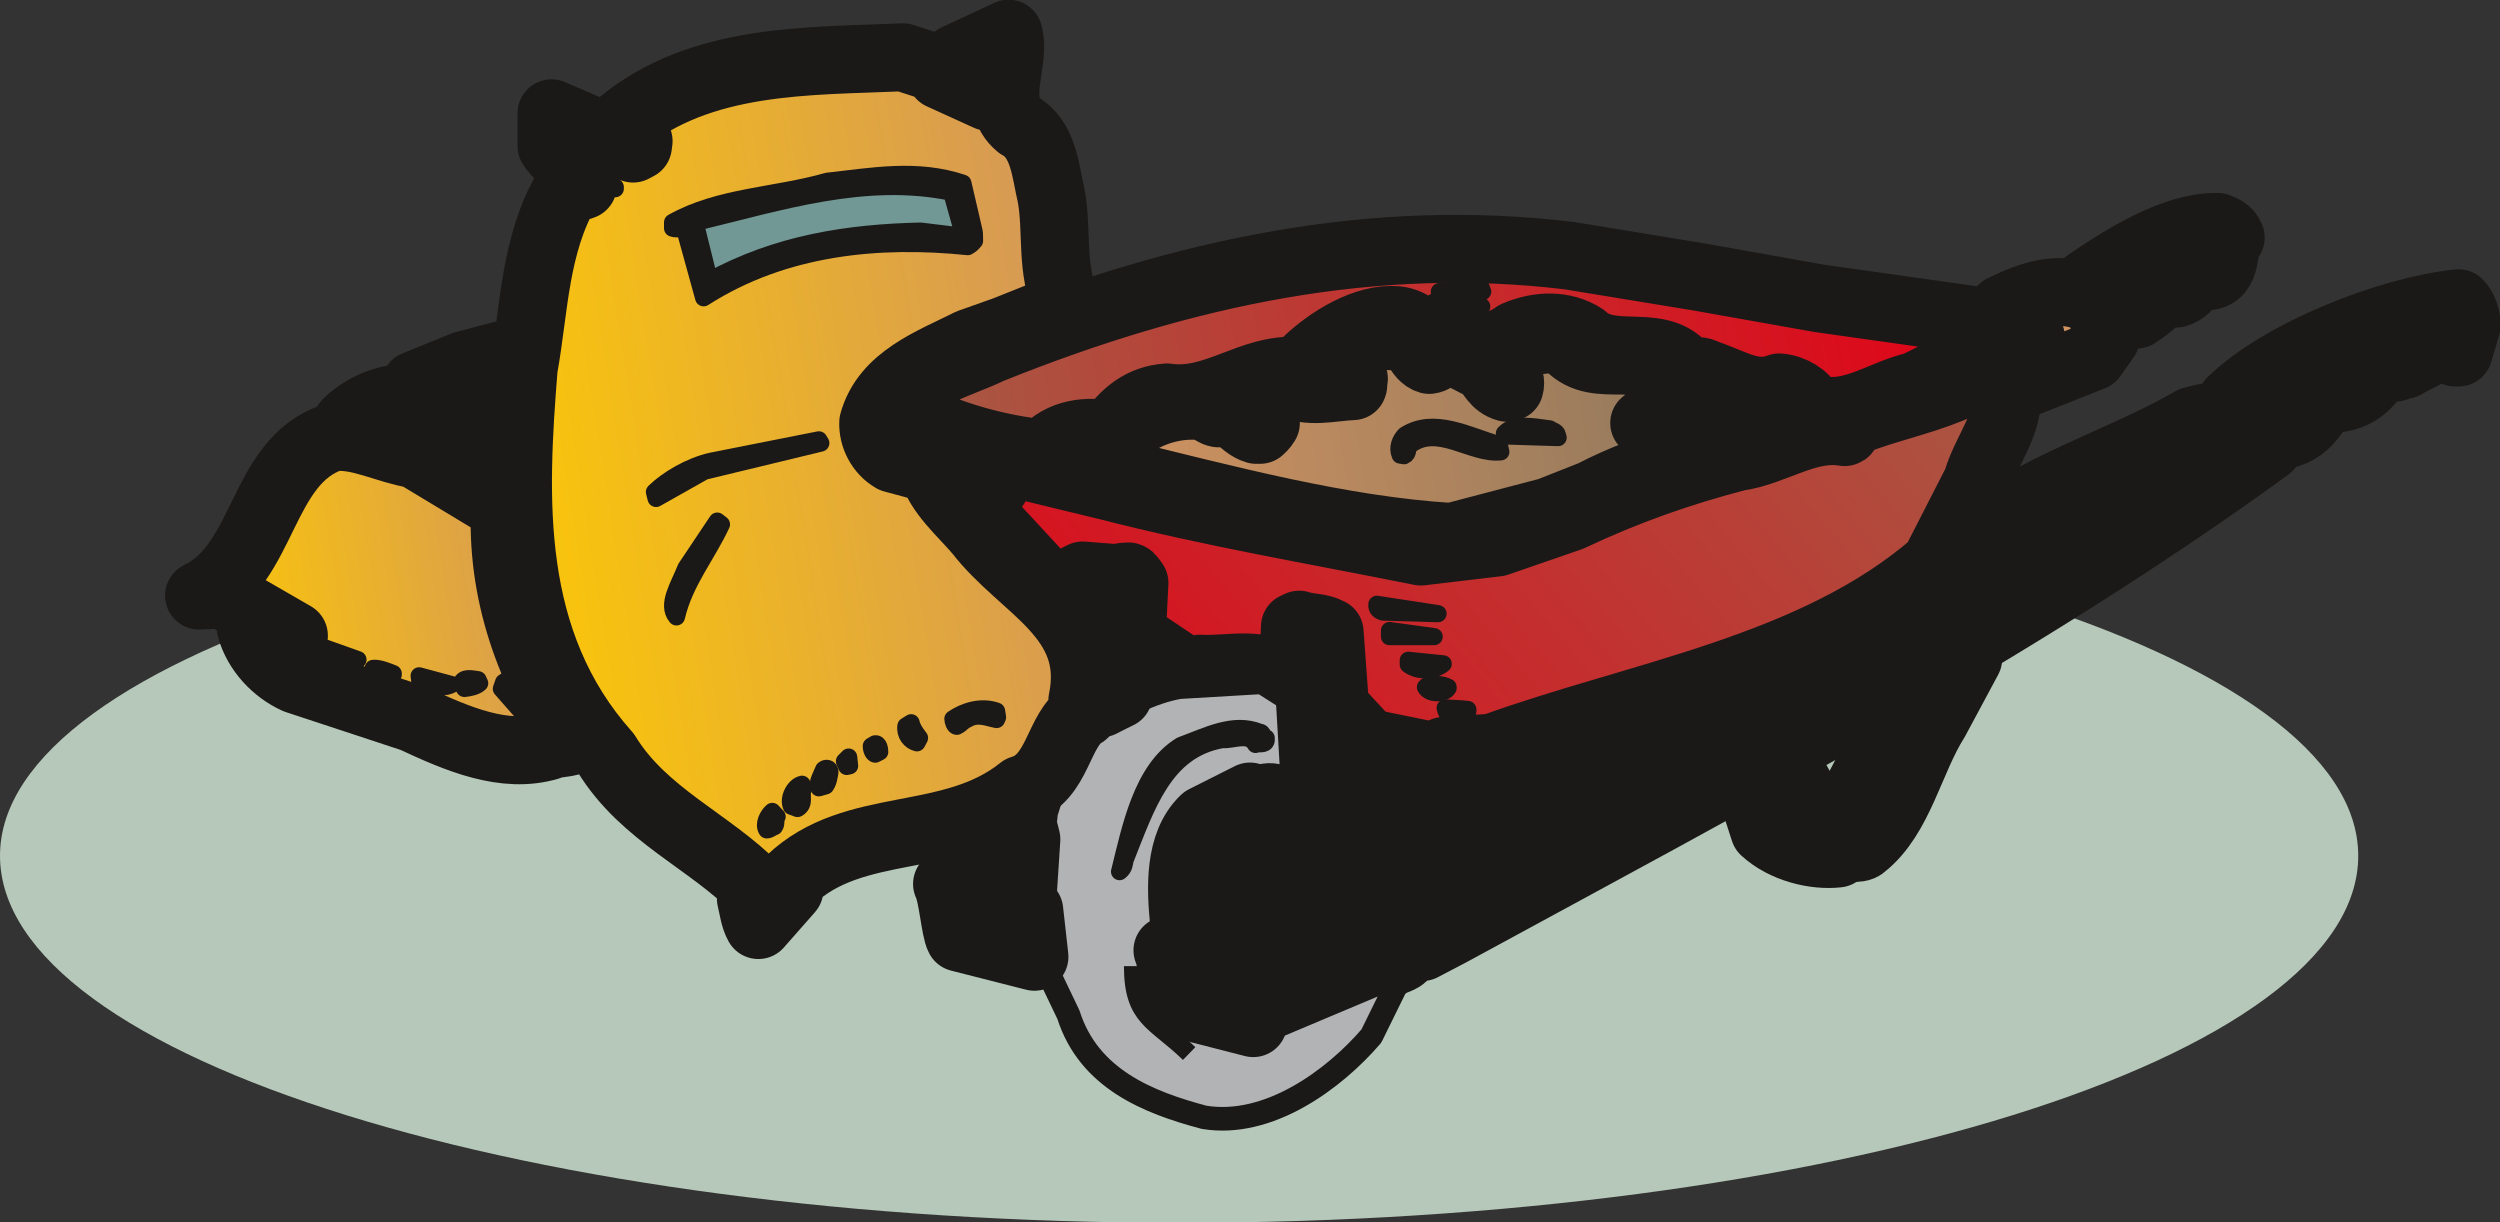 <svg xmlns="http://www.w3.org/2000/svg" version="1.2" width="77.24mm" height="37.77mm" viewBox="0 0 7724 3777" preserveAspectRatio="xMidYMid" fill-rule="evenodd" stroke-width="28.222" stroke-linejoin="round" xml:space="preserve"><rect x="0" y="0" width="7724" height="3777" fill="#333333" stroke="none"/><defs class="ClipPathGroup"><clipPath id="a" clipPathUnits="userSpaceOnUse"><path d="M0 0h7724v3777H0z"/></clipPath></defs><g class="SlideGroup"><g class="Slide" clip-path="url(#a)"><g class="Page"><g class="com.sun.star.drawing.ClosedBezierShape"><path class="BoundingBox" fill="none" d="M5179 1138h160v132h-160z"/><path fill="#84756F" d="M5297 1186c-16-32-62-16-88-16 0 3-2 8-2 8 0 15 5 36 5 52 41 20 98 17 98-34h-2v-3h-6s-2-2-5-7Z"/><path fill="none" stroke="#1B1918" stroke-width="55" d="M5297 1186c-16-32-62-16-88-16 0 3-2 8-2 8 0 15 5 36 5 52 41 20 98 17 98-34h-2v-3h-6s-2-2-5-7Z"/></g><g class="com.sun.star.drawing.ClosedBezierShape"><path class="BoundingBox" fill="none" d="M0 1515h7287v2264H0z"/><path fill="#B6C8B9" d="M3645 1516c2005 0 3641 505 3641 1128 0 626-1636 1134-3641 1134S0 3270 0 2644c0-623 1640-1128 3645-1128Z"/></g><g class="com.sun.star.drawing.ClosedBezierShape"><path class="BoundingBox" fill="none" d="M6789 832h939v618h-939z"/><path fill="#C5C7C8" d="m7621 1005-25 84h-11c0-13 3-26-5-36-12-10-25-10-43-10-10 46-63 56-107 84-10-3-22 10-38 10 8-20 23-35 10-58-7-3-15 0-27-3-23 67-61 141-146 154 0-16 31-41 10-66-8-6-20-6-31 0-35 78-68 165-154 180l-160-104c154-149 486-281 702-303 15 15 25 45 25 68Z"/><path fill="none" stroke="#1B1918" stroke-width="210" d="m7621 1005-25 84h-11c0-13 3-26-5-36-12-10-25-10-43-10-10 46-63 56-107 84-10-3-22 10-38 10 8-20 23-35 10-58-7-3-15 0-27-3-23 67-61 141-146 154 0-16 31-41 10-66-8-6-20-6-31 0-35 78-68 165-154 180l-160-104c154-149 486-281 702-303 15 15 25 45 25 68Z"/></g><g class="com.sun.star.drawing.ClosedBezierShape"><path class="BoundingBox" fill="none" d="M3774 1241h3342v2006H3774z"/><path fill="#D19360" d="M7009 1381c-767 559-1660 1027-2529 1500l-86 45c-5 0-15-12-15-22l193-105v-12l-241 86-257 112-5 18 165-64 8 18 99-38c0 10-3 20-3 33-7 12-30 15-45 25l-336 148c-10-3-25 17-45 15l-33-99c96-74 231-117 347-165 905-397 1752-939 2580-1431l175-99c15 0 28 17 28 35Z"/><path fill="none" stroke="#1B1918" stroke-width="210" d="M7009 1381c-767 559-1660 1027-2529 1500l-86 45c-5 0-15-12-15-22l193-105v-12l-241 86-257 112-5 18 165-64 8 18 99-38c0 10-3 20-3 33-7 12-30 15-45 25l-336 148c-10-3-25 17-45 15l-33-99c96-74 231-117 347-165 905-397 1752-939 2580-1431l175-99c15 0 28 17 28 35Z"/></g><g class="com.sun.star.drawing.ClosedBezierShape"><path class="BoundingBox" fill="none" d="M3514 1179h3532v1917H3514z"/><path fill="#D19360" d="M6940 1312c-218 153-475 288-706 427-666 408-1370 822-2100 1134l-264 117-198-64c-15-10-36-5-53-15v-5c7-2 22-13 33-5l274-127 124 25 117-63 13-74c114-119 259 46 369-40 193-132 475-166 607-346l-13-86c285-136 709-189 887-466 176-198 504-285 743-424 56-15 106-27 167 7v5Z"/><path fill="none" stroke="#1B1918" stroke-width="210" d="M6940 1312c-218 153-475 288-706 427-666 408-1370 822-2100 1134l-264 117-198-64c-15-10-36-5-53-15v-5c7-2 22-13 33-5l274-127 124 25 117-63 13-74c114-119 259 46 369-40 193-132 475-166 607-346l-13-86c285-136 709-189 887-466 176-198 504-285 743-424 56-15 106-27 167 7v5Z"/></g><g class="com.sun.star.drawing.ClosedBezierShape"><path class="BoundingBox" fill="none" d="M6346 595h652v491h-652z"/><path fill="#C5C7C8" d="M6892 734c-31 28-3 115-74 120-2-13 10-31 10-46-2-12-17-12-33-2-15 38-22 86-71 101-5-25 28-58 13-89l-13-2-15 10c-8 66-49 108-108 146l-61 7c-12-48-45-79-88-107 109-74 265-173 399-171 16 7 31 10 41 33Z"/><path fill="none" stroke="#1B1918" stroke-width="210" d="M6892 734c-31 28-3 115-74 120-2-13 10-31 10-46-2-12-17-12-33-2-15 38-22 86-71 101-5-25 28-58 13-89l-13-2-15 10c-8 66-49 108-108 146l-61 7c-12-48-45-79-88-107 109-74 265-173 399-171 16 7 31 10 41 33Z"/></g><g class="com.sun.star.drawing.ClosedBezierShape"><path class="BoundingBox" fill="none" d="M6082 797h530v493h-530z"/><path fill="#D19360" d="m6506 1044-41 58-207 82c11-59 39-115 2-177-18-10-35-10-46-35-7-3-15-3-27-13v-5c89-43 178-75 273-30 31 25 46 73 46 114v6Z"/><path fill="none" stroke="#1B1918" stroke-width="210" d="m6506 1044-41 58-207 82c11-59 39-115 2-177-18-10-35-10-46-35-7-3-15-3-27-13v-5c89-43 178-75 273-30 31 25 46 73 46 114v6Z"/></g><g class="com.sun.star.drawing.ClosedBezierShape"><path class="BoundingBox" fill="none" d="M2635 941h3714v1505H2635z"/><defs><linearGradient id="b" x1="3145" y1="2822" x2="5837" y2="564" gradientUnits="userSpaceOnUse"><stop offset="0" style="stop-color:#e30016"/><stop offset="1" style="stop-color:#a65b45"/></linearGradient></defs><path style="fill:url(#b)" d="m6242 1094-28 109-15 10 2 17-1 17-2 18-4 17-5 17-6 17-15 35-33 69-15 34-7 17-5 17-130 254-72 58-75 53-79 48-82 44-170 76-177 65-712 224-150 10h-2v1h-1l-1 1-1 1v1l-1 3-1 4-1 1-1 2v2l-1 1-2 2-1 1-221-45-102-110-17-232-6-3-5-2-6-2-6-2-12-3-11-2-24-3-12-3-12-3-13 6-8 168h-10l-15-11-16-9-16-8-17-5-17-4-17-3-18-1-18-1-35 1-36 2-36 1h-36l-6 2-5 1-6 1h-18l-13-1-161-108 8-160-1-1-1-1-2-3-4-6-2-3-1-1-1-2-2-1-1-1-1-1h-10l-11 1-11 2-11 2-101-8-16 8-1 4-1 4-1 5v21l1 19v20l-81-43-249-269-74-84 152 38 3-7-9-9-9-9-21-14-22-11-24-9-25-7-26-6-52-11-49-12-23-8-21-11-9-6-9-7-9-8-7-9-7-9-6-11-6-12-4-13v-15l1-4 1-4 1-5 14 12 15 11 16 10 16 9 36 18 37 15 38 14 39 12 76 22 388 94 243 58 242 50 487 95 236-28 226-78 129-57 128-49 129-43 130-37 21-4 21-4 41-13 81-31 41-13 21-6 21-5 20-3 21-1h22l21 3h2v-1h1l1-1 1-1v-5l-1-7v-4l1-2v-2l65-26 71-23 147-46 71-29 34-17 33-19 30-22 28-25 26-28 23-31 2 2 1 3 1 2 1 3 1 3v3l1 6 1 13 1 6v4l1 3Z"/><path fill="none" stroke="#1B1918" stroke-width="210" d="m6242 1094-28 109-15 10c13 92-66 184-91 275l-130 254c-373 324-918 405-1367 568l-150 10c-8 0-5 13-13 20l-221-45-102-110-17-232c-31-17-61-12-94-23l-13 6-8 168h-10c-81-66-183-33-277-38-15 5-30 5-48 3l-161-108 8-160c-5-5-10-18-18-20-10 0-26 2-41 5l-101-8-16 8c-7 22 0 45-2 73l-81-43-249-269-74-84 152 38 3-7c-91-105-297-36-338-182 0-7-1-15 3-28 71 64 190 95 287 123l388 94c326 84 644 137 972 203l236-28 226-78c173-82 340-140 516-186 112-15 216-97 331-77 10-2 2-13 5-23 165-76 414-89 528-266 10 12 5 30 10 48Z"/></g><g class="com.sun.star.drawing.ClosedBezierShape"><path class="BoundingBox" fill="none" d="M2684 664h3605v844H2684z"/><defs><linearGradient id="c" x1="6190" y1="816" x2="2782" y2="1356" gradientUnits="userSpaceOnUse"><stop offset="0" style="stop-color:#e30016"/><stop offset="1" style="stop-color:#a65b45"/></linearGradient></defs><path style="fill:url(#c)" d="m6183 1030-2 7-2 6-3 7-4 7-2 3-2 4-2 3-3 3-3 3-3 2-3 3-4 2h-3l-1-1-2-1-6-3h-1l-2-1h-4l-1 1h-1l-2 1-2 2v18l-6 4-7 4-7 3-8 4-8 3-8 2-3 1-4 1h-8l-147 74-20 5-20 6-40 15-80 32-20 7-20 5-21 5-20 2-21 1-21-2-21-4-21-7-3-6-4-6-4-5-5-5-5-5-6-5-6-5-6-4-7-4-7-3-7-3-7-3-7-2-8-2-7-1-8-1-15 5-14 3-14 2h-28l-13-2-14-3-13-4-115-44-3-2-4-1-3-1-3-2h-3l-4-1h-13l-3 1h-4l-8 3-8 3-7-11-8-9-8-9-8-7-9-7-9-5-20-9-20-6-21-4-45-3-45-2-23-1-21-3-21-5-21-7-9-5-10-5-8-7-9-7-12-7-12-6-12-5-13-4-13-3-13-3-13-1-14-1h-13l-14 1-14 2-14 3-13 3-14 4-27 10-11 8-11 6-11 6-11 4-11 3-11 3-11 1-11 1h-11l-11-2-12-2-11-3-11-4-11-4-12-6-11-6-85 23-8-12-10-13-11-11-6-6-6-5-7-5-7-5-8-4-7-4-8-3-9-3-8-2-9-1-18-1-19 2-18 2-19 4-19 6-19 6-37 17-36 20-34 23-32 25-28 25-1 1-2 2-1 1-1 2-4 8-2 3-1 2-2 2-2 1-3 2-2 2-3 1-4 1h-26l-26 2-26 4-24 6-49 15-48 18-48 18-25 7-25 7-25 4-26 3-27 1-27-3-14 2-14 2-13 3-13 4-13 5-11 5-12 7-11 7-11 8-10 8-19 19-19 21-17 24-26-4-26-2-14 1h-13l-14 2-14 2-13 4-14 4-13 6-12 6-13 8-12 9-11 10-11 12-53-7-54-9-53-12-54-14-53-16-53-20-52-21-52-25-2-3-2-3-1-4-2-4-1-3-1-5-1-4v-5l9-16 12-16 13-13 14-13 16-12 17-11 36-19 154-66 225-85 224-73 223-59 222-46 223-31 223-15 224 1 225 18 402 66 371 66 546 77 2 5 3 8 5 8 2 5 3 5Z"/><path fill="none" stroke="#1B1918" stroke-width="210" d="M6183 1030c-5 17-13 38-33 50-8 0-15-12-25-2v18c-16 10-39 22-59 22l-147 74c-107 23-211 110-325 65-16-32-56-57-97-60-79 31-142-15-226-43-18-10-33-10-56 0-73-122-233-28-322-112-61-40-140-38-211-7-59 43-117 40-178 5l-85 23c-20-33-56-69-104-74-96-8-208 61-279 129-8 6-8 23-28 28-143-10-254 103-402 82-78 5-132 49-177 115-66-13-150-8-206 58-142-15-287-55-424-124-5-8-10-18-10-31 45-92 177-120 271-166 602-242 1186-363 1789-290l402 66 371 66 546 77c2 5 7 18 15 31Z"/></g><g class="com.sun.star.drawing.ClosedBezierShape"><path class="BoundingBox" fill="none" d="M5569 1930h618v796h-618z"/><path fill="#ECEDED" d="m6081 2035-102 190c-78 123-110 298-222 387-7 8-23 8-35 8-23-13-38-51-48-82 137-155 157-440 404-503h3Z"/><path fill="none" stroke="#1B1918" stroke-width="210" d="m6081 2035-102 190c-78 123-110 298-222 387-7 8-23 8-35 8-23-13-38-51-48-82 137-155 157-440 404-503h3Z"/></g><g class="com.sun.star.drawing.ClosedBezierShape"><path class="BoundingBox" fill="none" d="M5298 2250h486v495h-486z"/><path fill="#ECEDED" d="M5678 2637c-71 8-166-15-227-71l-48-148 114-63 161 282Z"/><path fill="none" stroke="#1B1918" stroke-width="210" d="M5678 2637c-71 8-166-15-227-71l-48-148 114-63 161 282Z"/></g><g class="com.sun.star.drawing.ClosedBezierShape"><path class="BoundingBox" fill="none" d="M3329 931h2363v834H3329z"/><defs><linearGradient id="d" x1="5607" y1="1173" x2="3412" y2="1521" gradientUnits="userSpaceOnUse"><stop offset="0" style="stop-color:#85735c"/><stop offset="1" style="stop-color:#d19360"/></linearGradient></defs><path style="fill:url(#d)" d="m5586 1297-8 4-10 4-24 7-25 9-13 4-12 5-288 85-73 23-72 26-71 29-70 34-134 53-301 79-130-11-130-17-262-49-529-126v-9l1-10 2-10 2-11 5-21 8-20 5-10 5-10 6-10 7-9 6-8 8-8 8-7 8-6 24-14 25-12 26-10 27-8 28-6 28-3h29l29 2 3-1h4l1 1h2l2 2 2 1 4 4 4 4 3 2 3 2 3 2 3 1 4 2 5 1 4-2 4-1 4-1 4-1h8l3 1h4l7 3 7 4 6 4 7 5 28 22 7 5 8 5 8 4 8 3h12l8-7 2-3 3-3 2-4 3-4-1-3-1-2-2-3-2-2-4-5-5-4-6-4-7-4-14-7-29-15-14-8-6-4-6-5 7-9 8-7 8-7 10-6 10-5 10-5 11-4 12-3 23-5 23-3 23-2h21l12 5 13 4 12 4 13 2 12 1 12 1h25l101-9v-1l1-1v-5l1-3v-10l1-1v-2l-7-6-7-4-7-3-8-2-8-1h-16l-8 1-35 6-18 2-9 1-9-1 7-11 8-11 8-10 10-9 10-9 11-9 24-16 26-15 27-13 54-24 112 5 3 1 2 1 5 4 4 3 4 5 3 5 4 5 6 12 7 11 4 5 5 5 4 5 5 3 6 4 3 1 3 1 4-1 4-1 4-2 4-2 8-5 8-6 8-5 4-2 4-3 4-1 5-2 5-1h5l105 54 4 4 3 4 7 9 13 18 4 5 4 4 4 4 5 4 5 3 6 3 6 3 7 2 8-2 1-6 1-6-1-5-1-6-1-5-3-5-2-5-4-5-14-19-8-10-3-5-3-5 9-10 9-9 11-9 11-7 12-6 12-5 13-5 14-4 28-6 28-4 29-2 27-1 17 21 9 9 9 7 9 7 10 5 20 9 20 5 21 3 44 2 44 1 22 1 22 4 21 5 21 9 10 6 10 6 10 8 9 9-3 17 1 1 1 2 2 2 2 3 3 2 13 7 3 2 3 2 2 3 2 2 1 2 1 1 1 2v2l1 2v6l-110 86 32-10 32-11 65-24 34-10 35-7 18-2 17-1h19l18 2h1v1h1l2 1 1 2 5 6 3 4 2 2 2 2 2 1 3 2 3 1 3 1 5-4 5-4 4-3 5-2 5-1 5-1 5-1h6l5 1h5l11 2 22 5 4-4 3-3 4-3 5-2 4-2 5-2 5-1 5-1 5-1h16l5 1 5 1 6 2 5 2 9 15 4 6 5 7 5 6 6 6 7 5 9 6h3Z"/><path fill="none" stroke="#1B1918" stroke-width="210" d="M5586 1297c-20 10-61 20-92 33-190 60-388 100-574 197l-134 53-301 79c-345-21-698-117-1051-203 0-49 25-118 71-149 61-40 139-61 216-51 17-5 17 16 43 21 45-23 71 38 117 51h12c5-5 10-8 18-21-10-30-69-40-97-66 34-48 112-56 166-56 66 31 132 11 200 8 3-5 0-15 3-23-36-35-84-2-132-7 33-61 114-97 185-127l112 5c28 10 33 61 68 71 23-3 39-31 67-31l105 54c20 20 30 53 68 63l8-2c10-33-23-54-38-82 43-58 132-66 203-68 86 127 229 15 328 117l-3 17c8 16 38 16 36 41l-110 86c84-23 171-76 270-63 7 2 10 18 28 23 25-26 53-13 83-8 18-20 49-25 77-13 12 21 20 36 45 51h3Z"/></g><g class="com.sun.star.drawing.ClosedBezierShape"><path class="BoundingBox" fill="none" d="M5193 2142h157v107h-157z"/><path fill="#1B1918" d="m5322 2169-101 52c-1-2-1-10 0-18l101-34Z"/><path fill="none" stroke="#1B1918" stroke-width="53" d="m5322 2169-101 52c-1-2-1-10 0-18l101-34Z"/></g><g class="com.sun.star.drawing.ClosedBezierShape"><path class="BoundingBox" fill="none" d="M4400 2097h820v593h-820z"/><path fill="#FDD5A5" d="M5114 2265c-11 61-79 79-135 107l-89 36-224 115-145 61-15-220 271-58 215-71 104-33c10 12 5 40 18 63Z"/><path fill="none" stroke="#1B1918" stroke-width="210" d="M5114 2265c-11 61-79 79-135 107l-89 36-224 115-145 61-15-220 271-58 215-71 104-33c10 12 5 40 18 63Z"/></g><g class="com.sun.star.drawing.ClosedBezierShape"><path class="BoundingBox" fill="none" d="M4621 1290h221v90h-221z"/><path fill="#1B1918" d="m4814 1352-161-5-5-8c33-35 94-19 140-14 8 6 21 8 23 17l3 10Z"/><path fill="none" stroke="#1B1918" stroke-width="53" d="m4814 1352-161-5-5-8c33-35 94-19 140-14 8 6 21 8 23 17l3 10Z"/></g><g class="com.sun.star.drawing.ClosedBezierShape"><path class="BoundingBox" fill="none" d="M4295 1293h370v143h-370z"/><path fill="#1B1918" d="M4637 1396c-92 10-196-88-283-19-8 7 0 24-16 31l-12-2c-10-22 0-47 15-62 90-57 194 2 291 30l5 22Z"/><path fill="none" stroke="#1B1918" stroke-width="53" d="M4637 1396c-92 10-196-88-283-19-8 7 0 24-16 31l-12-2c-10-22 0-47 15-62 90-57 194 2 291 30l5 22Z"/></g><g class="com.sun.star.drawing.ClosedBezierShape"><path class="BoundingBox" fill="none" d="M4459 795h150v100h-150z"/><path fill="#1B1918" d="m4581 843-85 24c-8 0-10-14-10-21 20-16 69-39 95-10v7Z"/><path fill="none" stroke="#1B1918" stroke-width="53" d="m4581 843-85 24c-8 0-10-14-10-21 20-16 69-39 95-10v7Z"/></g><g class="com.sun.star.drawing.ClosedBezierShape"><path class="BoundingBox" fill="none" d="M4393 859h216v132h-216z"/><path fill="#1B1918" d="M4581 901c-23 20-64 0-85 24l82 22-148 16-10-13c2-18 15-18 30-25l-3-24 128-15 6 15Z"/><path fill="none" stroke="#1B1918" stroke-width="53" d="M4581 901c-23 20-64 0-85 24l82 22-148 16-10-13c2-18 15-18 30-25l-3-24 128-15 6 15Z"/></g><g class="com.sun.star.drawing.ClosedBezierShape"><path class="BoundingBox" fill="none" d="M4438 2160h125v84h-125z"/><path fill="#1B1918" d="M4535 2198c-8 16-34 18-55 18-5-5-13-16-15-29 18 2 46 2 70 5v6Z"/><path fill="none" stroke="#1B1918" stroke-width="53" d="M4535 2198c-8 16-34 18-55 18-5-5-13-16-15-29 18 2 46 2 70 5v6Z"/></g><g class="com.sun.star.drawing.ClosedBezierShape"><path class="BoundingBox" fill="none" d="M4377 2087h125v81h-125z"/><path fill="#1B1918" d="M4474 2126c-10 18-58 21-70-3 10-14 55-9 70 0v3Z"/><path fill="none" stroke="#1B1918" stroke-width="53" d="M4474 2126c-10 18-58 21-70-3 10-14 55-9 70 0v3Z"/></g><g class="com.sun.star.drawing.ClosedBezierShape"><path class="BoundingBox" fill="none" d="M4150 2236h443v464h-443z"/><path fill="#FDD5A5" d="m4487 2594-207-25c-35-64-10-151-25-227l214 50 18 202Z"/><path fill="none" stroke="#1B1918" stroke-width="210" d="m4487 2594-207-25c-35-64-10-151-25-227l214 50 18 202Z"/></g><g class="com.sun.star.drawing.ClosedBezierShape"><path class="BoundingBox" fill="none" d="M4324 2013h163v84h-163z"/><path fill="#1B1918" d="M4459 2051c-23 21-77 27-108 2v-13l108 11Z"/><path fill="none" stroke="#1B1918" stroke-width="53" d="M4459 2051c-23 21-77 27-108 2v-13l108 11Z"/></g><g class="com.sun.star.drawing.ClosedBezierShape"><path class="BoundingBox" fill="none" d="M4227 1840h244v84h-244z"/><path fill="#1B1918" d="m4443 1896-171-5c-8-3-20-8-18-24l189 29Z"/><path fill="none" stroke="#1B1918" stroke-width="53" d="m4443 1896-171-5c-8-3-20-8-18-24l189 29Z"/></g><g class="com.sun.star.drawing.PolyPolygonShape"><path class="BoundingBox" fill="none" d="M4266 1921h193v74h-193z"/><path fill="#1B1918" d="M4431 1967h-138v-19l138 19Z"/><path fill="none" stroke="#1B1918" stroke-width="53" d="M4431 1967h-138v-19l138 19Z"/></g><g class="com.sun.star.drawing.ClosedBezierShape"><path class="BoundingBox" fill="none" d="M3164 2071h1200v1424H3164z"/><path fill="#B1B3B4" d="M3603 3023c132 20-122-107 8-163-10-92 0-186 20-275 38-86 120-127 192-157 73-16 152-11 198 50l-23-307-99-63-255 15c-86 15-178 63-252 112-83 66-132 182-160 276-10 115-42 252-28 367l41 140 56 117c63 198 246 271 419 317 199 33 402-117 517-251l89-181v-10l-399 168c-150 51-71-69-114-76-26-3-68 30-149-33l-61-46Z"/><path fill="none" stroke="#1B1918" stroke-width="73" d="M3603 3023c132 20-122-107 8-163-10-92 0-186 20-275 38-86 120-127 192-157 73-16 152-11 198 50l-23-307-99-63-255 15c-86 15-178 63-252 112-83 66-132 182-160 276-10 115-42 252-28 367l41 140 56 117c63 198 246 271 419 317 199 33 402-117 517-251l89-181v-10l-399 168c-150 51-71-69-114-76-26-3-68 30-149-33l-61-46Z"/></g><g class="com.sun.star.drawing.ClosedBezierShape"><path class="BoundingBox" fill="none" d="M4025 2139h312v586h-312z"/><path fill="#B1B3B4" d="m4230 2588-60 31-40-374c43 17 69 83 87 134l13 209Z"/><path fill="none" stroke="#1B1918" stroke-width="210" d="m4230 2588-60 31-40-374c43 17 69 83 87 134l13 209Z"/></g><g class="com.sun.star.drawing.ClosedBezierShape"><path class="BoundingBox" fill="none" d="M3930 1868h310v938h-310z"/><path fill="#1B1918" d="M4134 2611c-10 28-5 56-8 87-26-3-56 10-75-8l13-236-28-479c7-6 22 3 36 5 18 191 10 385 57 575 0 16-3 39 5 56Z"/><path fill="none" stroke="#1B1918" stroke-width="210" d="M4134 2611c-10 28-5 56-8 87-26-3-56 10-75-8l13-236-28-479c7-6 22 3 36 5 18 191 10 385 57 575 0 16-3 39 5 56Z"/></g><g class="com.sun.star.drawing.ClosedBezierShape"><path class="BoundingBox" fill="none" d="M3906 2641h296v223h-296z"/><path fill="#FFF" d="M4096 2746c-20 16-51 13-80 8l-5-8h85Z"/><path fill="none" stroke="#1B1918" stroke-width="210" d="M4096 2746c-20 16-51 13-80 8l-5-8h85Z"/></g><g class="com.sun.star.drawing.ClosedBezierShape"><path class="BoundingBox" fill="none" d="M3802 2357h324v454h-324z"/><path fill="#565757" d="m4019 2545-18 159c-2-79-10-189-94-238 25-11 55 8 72 31 7 2 12 20 30 20 0 8 13 15 10 28Z"/><path fill="none" stroke="#1B1918" stroke-width="210" d="m4019 2545-18 159c-2-79-10-189-94-238 25-11 55 8 72 31 7 2 12 20 30 20 0 8 13 15 10 28Z"/></g><g class="com.sun.star.drawing.ClosedBezierShape"><path class="BoundingBox" fill="none" d="M3695 2558h387v343h-387z"/><path fill="#1B1918" d="m3976 2715-176 80 10-114c12-12 28-7 45-17 5 5 0 15 5 22l116 29Z"/><path fill="none" stroke="#1B1918" stroke-width="210" d="m3976 2715-176 80 10-114c12-12 28-7 45-17 5 5 0 15 5 22l116 29Z"/></g><g class="com.sun.star.drawing.ClosedBezierShape"><path class="BoundingBox" fill="none" d="M3547 2356h520v598h-520z"/><path fill="#868789" d="M3961 2667c-43-34-86-46-140-44-2-10-16-5-31-2-33 49-79 122-41 188-23 21-61 26-91 39-10-102-17-240 63-316l141-71c7 7-5 17 0 30 66 25 96 97 99 166v10Z"/><path fill="none" stroke="#1B1918" stroke-width="210" d="M3961 2667c-43-34-86-46-140-44-2-10-16-5-31-2-33 49-79 122-41 188-23 21-61 26-91 39-10-102-17-240 63-316l141-71c7 7-5 17 0 30 66 25 96 97 99 166v10Z"/></g><g class="com.sun.star.drawing.ClosedBezierShape"><path class="BoundingBox" fill="none" d="M3432 2224h508v497h-508z"/><path fill="#1B1918" d="M3912 2288c-3 15-23 7-33 12-21-38-69-12-102-15-181 31-235 207-301 372-2 10-2 25-17 36 33-132 68-316 190-390 82-30 161-73 242-41 13 0 8 16 21 18v8Z"/><path fill="none" stroke="#1B1918" stroke-width="53" d="M3912 2288c-3 15-23 7-33 12-21-38-69-12-102-15-181 31-235 207-301 372-2 10-2 25-17 36 33-132 68-316 190-390 82-30 161-73 242-41 13 0 8 16 21 18v8Z"/></g><g class="com.sun.star.drawing.ClosedBezierShape"><path class="BoundingBox" fill="none" d="M3780 2846h135v96h-135z"/><path fill="#1B1918" d="M3887 2880c-15 16-46 19-73 34-2 0-7-8-7-15 23-12 56-36 80-22v3Z"/><path fill="none" stroke="#1B1918" stroke-width="53" d="M3887 2880c-15 16-46 19-73 34-2 0-7-8-7-15 23-12 56-36 80-22v3Z"/></g><g class="com.sun.star.drawing.ClosedBezierShape"><path class="BoundingBox" fill="none" d="M3502 2831h476v436h-476z"/><path fill="#D19360" d="m3872 3161-230-59c-13-23-20-133-35-166l249 82 16 143Z"/><path fill="none" stroke="#1B1918" stroke-width="210" d="m3872 3161-230-59c-13-23-20-133-35-166l249 82 16 143Z"/></g><g class="com.sun.star.drawing.ClosedBezierShape"><path class="BoundingBox" fill="none" d="M3261 1719h301v560h-301z"/><path fill="#1B1918" d="M3456 1846c-17 95 0 197 0 300-15 7-34 17-54 27-34-94-29-214-36-319 20-32 51-25 85-30l5 22Z"/><path fill="none" stroke="#1B1918" stroke-width="210" d="M3456 1846c-17 95 0 197 0 300-15 7-34 17-54 27-34-94-29-214-36-319 20-32 51-25 85-30l5 22Z"/></g><g class="com.sun.star.drawing.ClosedBezierShape"><path class="BoundingBox" fill="none" d="M3156 1270h360v289h-360z"/><path fill="#AE9577" d="M3409 1392c-5 16-10 45-26 60l-122-34c38-20 100-67 148-29v3Z"/><path fill="none" stroke="#1B1918" stroke-width="210" d="M3409 1392c-5 16-10 45-26 60l-122-34c38-20 100-67 148-29v3Z"/></g><g class="com.sun.star.drawing.ClosedBezierShape"><path class="BoundingBox" fill="none" d="M1495-1h1963v2965H1495z"/><defs><linearGradient id="e" x1="3543" y1="1312" x2="1407" y2="1650" gradientUnits="userSpaceOnUse"><stop offset="0" style="stop-color:#d19360"/><stop offset="1" style="stop-color:#ffcb00"/></linearGradient></defs><path style="fill:url(#e)" d="m3349 2205-8 5-7 5-12 12-11 14-11 15-18 35-17 36-19 36-11 16-12 16-14 14-15 12-18 10-20 8-42 30-44 25-44 20-46 16-94 25-95 19-94 19-46 12-45 15-44 17-42 22-40 27-38 32v5l-1 2-2 7-1 4v3l-1 2v4l1 2 1 2-96 109-3-4-2-5-3-9-3-10-3-11-9-42 2-1 3-1 2-2 1-1 2-2 1-2 1-2 1-2v-2l1-2v-5l1-5v-6l-56-52-60-47-125-92-61-48-59-51-27-28-26-30-25-32-22-34-55-66-47-69-40-70-34-72-28-73-22-75-18-76-13-76-14-155-3-155 18-306 41-279 15-71 19-69 12-35 13-33 16-33 18-33 3-1 3-1 6-1 11-2 6-1 7-1 6-1 3-2 4-1-2-10-2-8-4-9-4-8-6-7-6-7-14-13-32-28-14-15-7-8-6-9V350l252 109 15-8 2-15-56-53 47-36 49-31 51-27 53-23 54-19 54-16 112-23 114-14 115-8 224-9 111 36 6 20 145 66h4l2-1h2l2-1 2-1 2-2 1-1 2-1 1-2 1-2 1-2 1-2 1-3v-2l1-3-122-96 163-76 3 17 2 17-1 19-1 18-11 76-2 19v19l1 18 2 18 6 17 3 8 5 8 5 8 6 8 7 7 8 7 13 8 12 10 10 11 10 12 8 12 7 14 6 14 5 15 8 30 7 32 13 60 5 41 3 42 4 85 3 42 6 43 5 21 6 21 7 22 9 21-190 76-110 39-90 44-45 23-43 26-21 15-19 15-18 17-16 18-15 19-12 21-11 23-8 25v16l1 8 2 8 2 8 3 8 3 8 3 8 5 7 4 7 5 6 6 7 6 6 6 5 7 5 8 5 122 33 4 14 5 13 7 13 7 13 17 25 20 25 83 91 26 32 28 30 60 57 60 54 57 56 25 28 22 31 19 32 14 34 11 37 5 39-1 43-6 47 1 2 1 2 1 3 1 2v26l1 6Z"/><path fill="none" stroke="#1B1918" stroke-width="210" d="M3349 2205c-81 46-78 201-193 234-218 175-516 91-714 279 2 8-8 20-3 31l-96 109c-13-23-16-53-23-81 15-5 15-18 15-33-142-145-346-226-461-414-311-348-288-793-256-1193 33-180 33-381 134-553 16-6 31-3 49-11-3-53-66-73-97-122V350l252 109 15-8 2-15-56-53c248-206 583-193 873-206l111 36 6 20 145 66c13 0 21-8 23-23l-122-96 163-76c25 88-56 210 33 284 76 41 81 142 99 218 20 110-3 224 48 338l-190 76-110 39c-115 58-260 109-298 246-2 43 21 89 61 112l122 33c20 74 93 135 143 194 135 175 374 261 320 520 8 11 3 26 5 41Z"/></g><g class="com.sun.star.drawing.ClosedBezierShape"><path class="BoundingBox" fill="none" d="M2834 2467h443v401h-443z"/><path fill="#D19360" d="m3171 2593-11 169-148-33-73-21c55-53 148-102 227-135l5 20Z"/><path fill="none" stroke="#1B1918" stroke-width="210" d="m3171 2593-11 169-148-33-73-21c55-53 148-102 227-135l5 20Z"/></g><g class="com.sun.star.drawing.ClosedBezierShape"><path class="BoundingBox" fill="none" d="M2917 2163h193v109h-193z"/><path fill="#1B1918" d="m3082 2216-3 7c-28-5-58-21-92 0-13 5-16 14-31 21-7 0-12-16-12-23 35-24 87-41 135-24l3 19Z"/><path fill="none" stroke="#1B1918" stroke-width="53" d="m3082 2216-3 7c-28-5-58-21-92 0-13 5-16 14-31 21-7 0-12-16-12-23 35-24 87-41 135-24l3 19Z"/></g><g class="com.sun.star.drawing.ClosedBezierShape"><path class="BoundingBox" fill="none" d="M2051 512h988v436h-988z"/><path fill="#1B1918" d="M3011 744c-5 5-8 11-21 18-271-28-567-2-816 158l-58-210c-13-7-23 0-38-5v-18c144-81 317-81 478-127 137-15 277-42 419 6l33 142c3 10 3 18 3 36Z"/><path fill="none" stroke="#1B1918" stroke-width="53" d="M3011 744c-5 5-8 11-21 18-271-28-567-2-816 158l-58-210c-13-7-23 0-38-5v-18c144-81 317-81 478-127 137-15 277-42 419 6l33 142c3 10 3 18 3 36Z"/></g><g class="com.sun.star.drawing.ClosedBezierShape"><path class="BoundingBox" fill="none" d="M2122 549h882v346h-882z"/><path fill="#729895" d="m2976 722-8 7-124-15c-222 5-443 38-652 153l-43-173 5-8c257-62 519-147 786-92l36 128Z"/><path fill="none" stroke="#1B1918" stroke-width="53" d="m2976 722-8 7-124-15c-222 5-443 38-652 153l-43-173 5-8c257-62 519-147 786-92l36 128Z"/></g><g class="com.sun.star.drawing.ClosedBezierShape"><path class="BoundingBox" fill="none" d="M2771 2206h98v117h-98z"/><path fill="#1B1918" d="m2841 2280-8 15c-21-5-38-26-34-52l16-10c2 12 11 28 26 47Z"/><path fill="none" stroke="#1B1918" stroke-width="53" d="m2841 2280-8 15c-21-5-38-26-34-52l16-10c2 12 11 28 26 47Z"/></g><g class="com.sun.star.drawing.ClosedBezierShape"><path class="BoundingBox" fill="none" d="M2665 2271h81v87h-81z"/><path fill="#1B1918" d="m2718 2323-14 7c-5 0-12-11-12-25l12-7c11-2 14 16 14 25Z"/><path fill="none" stroke="#1B1918" stroke-width="53" d="m2718 2323-14 7c-5 0-12-11-12-25l12-7c11-2 14 16 14 25Z"/></g><g class="com.sun.star.drawing.PolyPolygonShape"><path class="BoundingBox" fill="none" d="M2582 2312h71v84h-71z"/><path fill="#1B1918" d="m2625 2366-9 2-7-16 13-13 3 27Z"/><path fill="none" stroke="#1B1918" stroke-width="53" d="m2625 2366-9 2-7-16 13-13 3 27Z"/></g><g class="com.sun.star.drawing.ClosedBezierShape"><path class="BoundingBox" fill="none" d="M1995 1332h569v236h-569z"/><path fill="#1B1918" d="m2536 1369-360 87-149 84-5-20c40-39 109-80 175-95l333-66 6 10Z"/><path fill="none" stroke="#1B1918" stroke-width="53" d="m2536 1369-360 87-149 84-5-20c40-39 109-80 175-95l333-66 6 10Z"/></g><g class="com.sun.star.drawing.ClosedBezierShape"><path class="BoundingBox" fill="none" d="M2501 2347h91v115h-91z"/><path fill="#1B1918" d="M2564 2387c-3 13-3 26-13 41l-21 6c-7-16 7-37 15-57 3-3 16-7 19 5v5Z"/><path fill="none" stroke="#1B1918" stroke-width="53" d="M2564 2387c-3 13-3 26-13 41l-21 6c-7-16 7-37 15-57 3-3 16-7 19 5v5Z"/></g><g class="com.sun.star.drawing.ClosedBezierShape"><path class="BoundingBox" fill="none" d="M2415 2396h93v130h-93z"/><path fill="#1B1918" d="M2480 2444c-5 15 8 41-16 54l-19-7c-11-24 9-63 33-68l2 21Z"/><path fill="none" stroke="#1B1918" stroke-width="53" d="M2480 2444c-5 15 8 41-16 54l-19-7c-11-24 9-63 33-68l2 21Z"/></g><g class="com.sun.star.drawing.ClosedBezierShape"><path class="BoundingBox" fill="none" d="M2338 2480h91v112h-91z"/><path fill="#1B1918" d="M2401 2523c-8 7 0 20-8 31-5 0-14 10-24 10-11-18 3-45 17-57l15 16Z"/><path fill="none" stroke="#1B1918" stroke-width="53" d="M2401 2523c-8 7 0 20-8 31-5 0-14 10-24 10-11-18 3-45 17-57l15 16Z"/></g><g class="com.sun.star.drawing.ClosedBezierShape"><path class="BoundingBox" fill="none" d="M2051 1583h206v351h-206z"/><path fill="#1B1918" d="M2229 1620c-44 95-114 178-139 286-32-38 8-97 29-151l97-145 13 10Z"/><path fill="none" stroke="#1B1918" stroke-width="53" d="M2229 1620c-44 95-114 178-139 286-32-38 8-97 29-151l97-145 13 10Z"/></g><g class="com.sun.star.drawing.ClosedBezierShape"><path class="BoundingBox" fill="none" d="M1723 418h206v193h-206z"/><path fill="#1B1918" d="M1901 583c-64-11-110-83-151-138 67 5 102 89 151 133v5Z"/><path fill="none" stroke="#1B1918" stroke-width="53" d="M1901 583c-64-11-110-83-151-138 67 5 102 89 151 133v5Z"/></g><g class="com.sun.star.drawing.ClosedBezierShape"><path class="BoundingBox" fill="none" d="M510 1245h1368v1180H510z"/><defs><linearGradient id="f" x1="1832" y1="1733" x2="554" y2="1935" gradientUnits="userSpaceOnUse"><stop offset="0" style="stop-color:#d19360"/><stop offset="1" style="stop-color:#ffcb00"/></linearGradient></defs><path style="fill:url(#f)" d="m1772 2285-1 1-2 1-3 2-3 2-4 1-4 1-5 1-10 2-22 3-11 2-6 2-5 2-26 7-26 4-26 2h-26l-27-2-26-3-53-11-53-17-53-20-104-46-361-119-12-6-12-6-11-7-11-8-11-8-10-9-10-10-9-10-9-10-9-11-8-11-7-12-6-12-6-13-5-13-4-13 116 36h2l1-1h1l1-1 2-1 3-2 2-2 3-3 2-3-220-127-73 3 36-21 31-25 28-29 25-32 22-34 20-37 38-75 38-74 21-35 24-33 26-30 30-26 34-21 19-9 20-8 16-1h15l16 1 16 3 31 6 32 9 64 19 33 9 34 7 227 137 4-1 4-1 3-1 4-2 3-2 3-3 6-5 6-5 3-2 3-3 4-2 3-1 3-1 4-1-5 98 4 98 13 97 22 96 30 96 40 94 48 94 56 93v8Z"/><path fill="none" stroke="#1B1918" stroke-width="210" d="M1772 2285c-12 13-48 8-76 20-137 41-283-22-420-86l-361-119c-64-29-120-88-140-159l116 36c3 0 11-5 17-13l-220-127-73 3c205-97 190-415 412-489 84-9 165 38 257 53l227 137c22-2 33-28 53-30-25 263 46 519 208 766v8Z"/></g><g class="com.sun.star.drawing.ClosedBezierShape"><path class="BoundingBox" fill="none" d="M1522 2076h168v180h-168z"/><path fill="#1B1918" d="M1662 2218c-2 13-15 2-25 10l-88-100 7-20 8-5c39 22 86 67 98 115Z"/><path fill="none" stroke="#1B1918" stroke-width="53" d="M1662 2218c-2 13-15 2-25 10l-88-100 7-20 8-5c39 22 86 67 98 115Z"/></g><g class="com.sun.star.drawing.ClosedBezierShape"><path class="BoundingBox" fill="none" d="M1178 985h512v420h-512z"/><defs><linearGradient id="g" x1="1596" y1="1168" x2="1269" y2="1220" gradientUnits="userSpaceOnUse"><stop offset="0" style="stop-color:#d19360"/><stop offset="1" style="stop-color:#ffcb00"/></linearGradient></defs><path style="fill:url(#g)" d="m1584 1110-15 138-1 1-1 2v2l-1 3v7l1 3 1 8v13l-1 2-1 2v1l-1 2-1 1-2 1-1 2-2 1-14-11-15-10-32-18-34-16-35-13-37-13-37-10-72-19 150-61 144-38 7 20Z"/><path fill="none" stroke="#1B1918" stroke-width="210" d="m1584 1110-15 138c-10 13 10 38-10 51-72-59-184-87-276-110l150-61 144-38 7 20Z"/></g><g class="com.sun.star.drawing.ClosedBezierShape"><path class="BoundingBox" fill="none" d="M967 1125h710v470H967z"/><path fill="#729895" d="M1571 1374c-10 23 0 49-7 69-10 18-28 38-56 46-88-54-192-125-303-143l-133-39c50-50 140-90 216-73 94 20 217 58 278 138l5 2Z"/><path fill="none" stroke="#1B1918" stroke-width="210" d="M1571 1374c-10 23 0 49-7 69-10 18-28 38-56 46-88-54-192-125-303-143l-133-39c50-50 140-90 216-73 94 20 217 58 278 138l5 2Z"/></g><g class="com.sun.star.drawing.ClosedBezierShape"><path class="BoundingBox" fill="none" d="M1398 2070h112v85h-112z"/><path fill="#1B1918" d="M1482 2111c-12 11-31 14-47 16l-10-16c7-20 31-14 52-11l5 11Z"/><path fill="none" stroke="#1B1918" stroke-width="53" d="M1482 2111c-12 11-31 14-47 16l-10-16c7-20 31-14 52-11l5 11Z"/></g><g class="com.sun.star.drawing.ClosedBezierShape"><path class="BoundingBox" fill="none" d="M1268 2061h155v89h-155z"/><path fill="#1B1918" d="M1395 2115c-31 16-62 0-98-11l-2-16 100 27Z"/><path fill="none" stroke="#1B1918" stroke-width="53" d="M1395 2115c-31 16-62 0-98-11l-2-16 100 27Z"/></g><g class="com.sun.star.drawing.ClosedBezierShape"><path class="BoundingBox" fill="none" d="M1126 2038h117v87h-117z"/><path fill="#1B1918" d="M1215 2084c-5 16-28 11-50 13 0-7-12-18-12-32 18-2 44 9 62 16v3Z"/><path fill="none" stroke="#1B1918" stroke-width="53" d="M1215 2084c-5 16-28 11-50 13 0-7-12-18-12-32 18-2 44 9 62 16v3Z"/></g><g class="com.sun.star.drawing.ClosedBezierShape"><path class="BoundingBox" fill="none" d="M961 1969h173v97H961z"/><path fill="#1B1918" d="m1106 2038-106-7c-7-7-12-22-12-35l118 42Z"/><path fill="none" stroke="#1B1918" stroke-width="53" d="m1106 2038-106-7c-7-7-12-22-12-35l118 42Z"/></g><g fill="none" class="com.sun.star.drawing.OpenBezierShape"><path class="BoundingBox" d="M3472 2957h231v327h-231z"/><path stroke="#1B1918" stroke-width="55" d="M3500 2985c0 163 69 168 174 270"/></g><g class="com.sun.star.drawing.ClosedBezierShape"><path class="BoundingBox" fill="none" d="M2821 2626h481v436h-481z"/><path fill="#D19360" d="m3196 2956-232-59c-13-23-21-133-38-166l254 82 16 143Z"/><path fill="none" stroke="#1B1918" stroke-width="210" d="m3196 2956-232-59c-13-23-21-133-38-166l254 82 16 143Z"/></g></g></g></g></svg>
